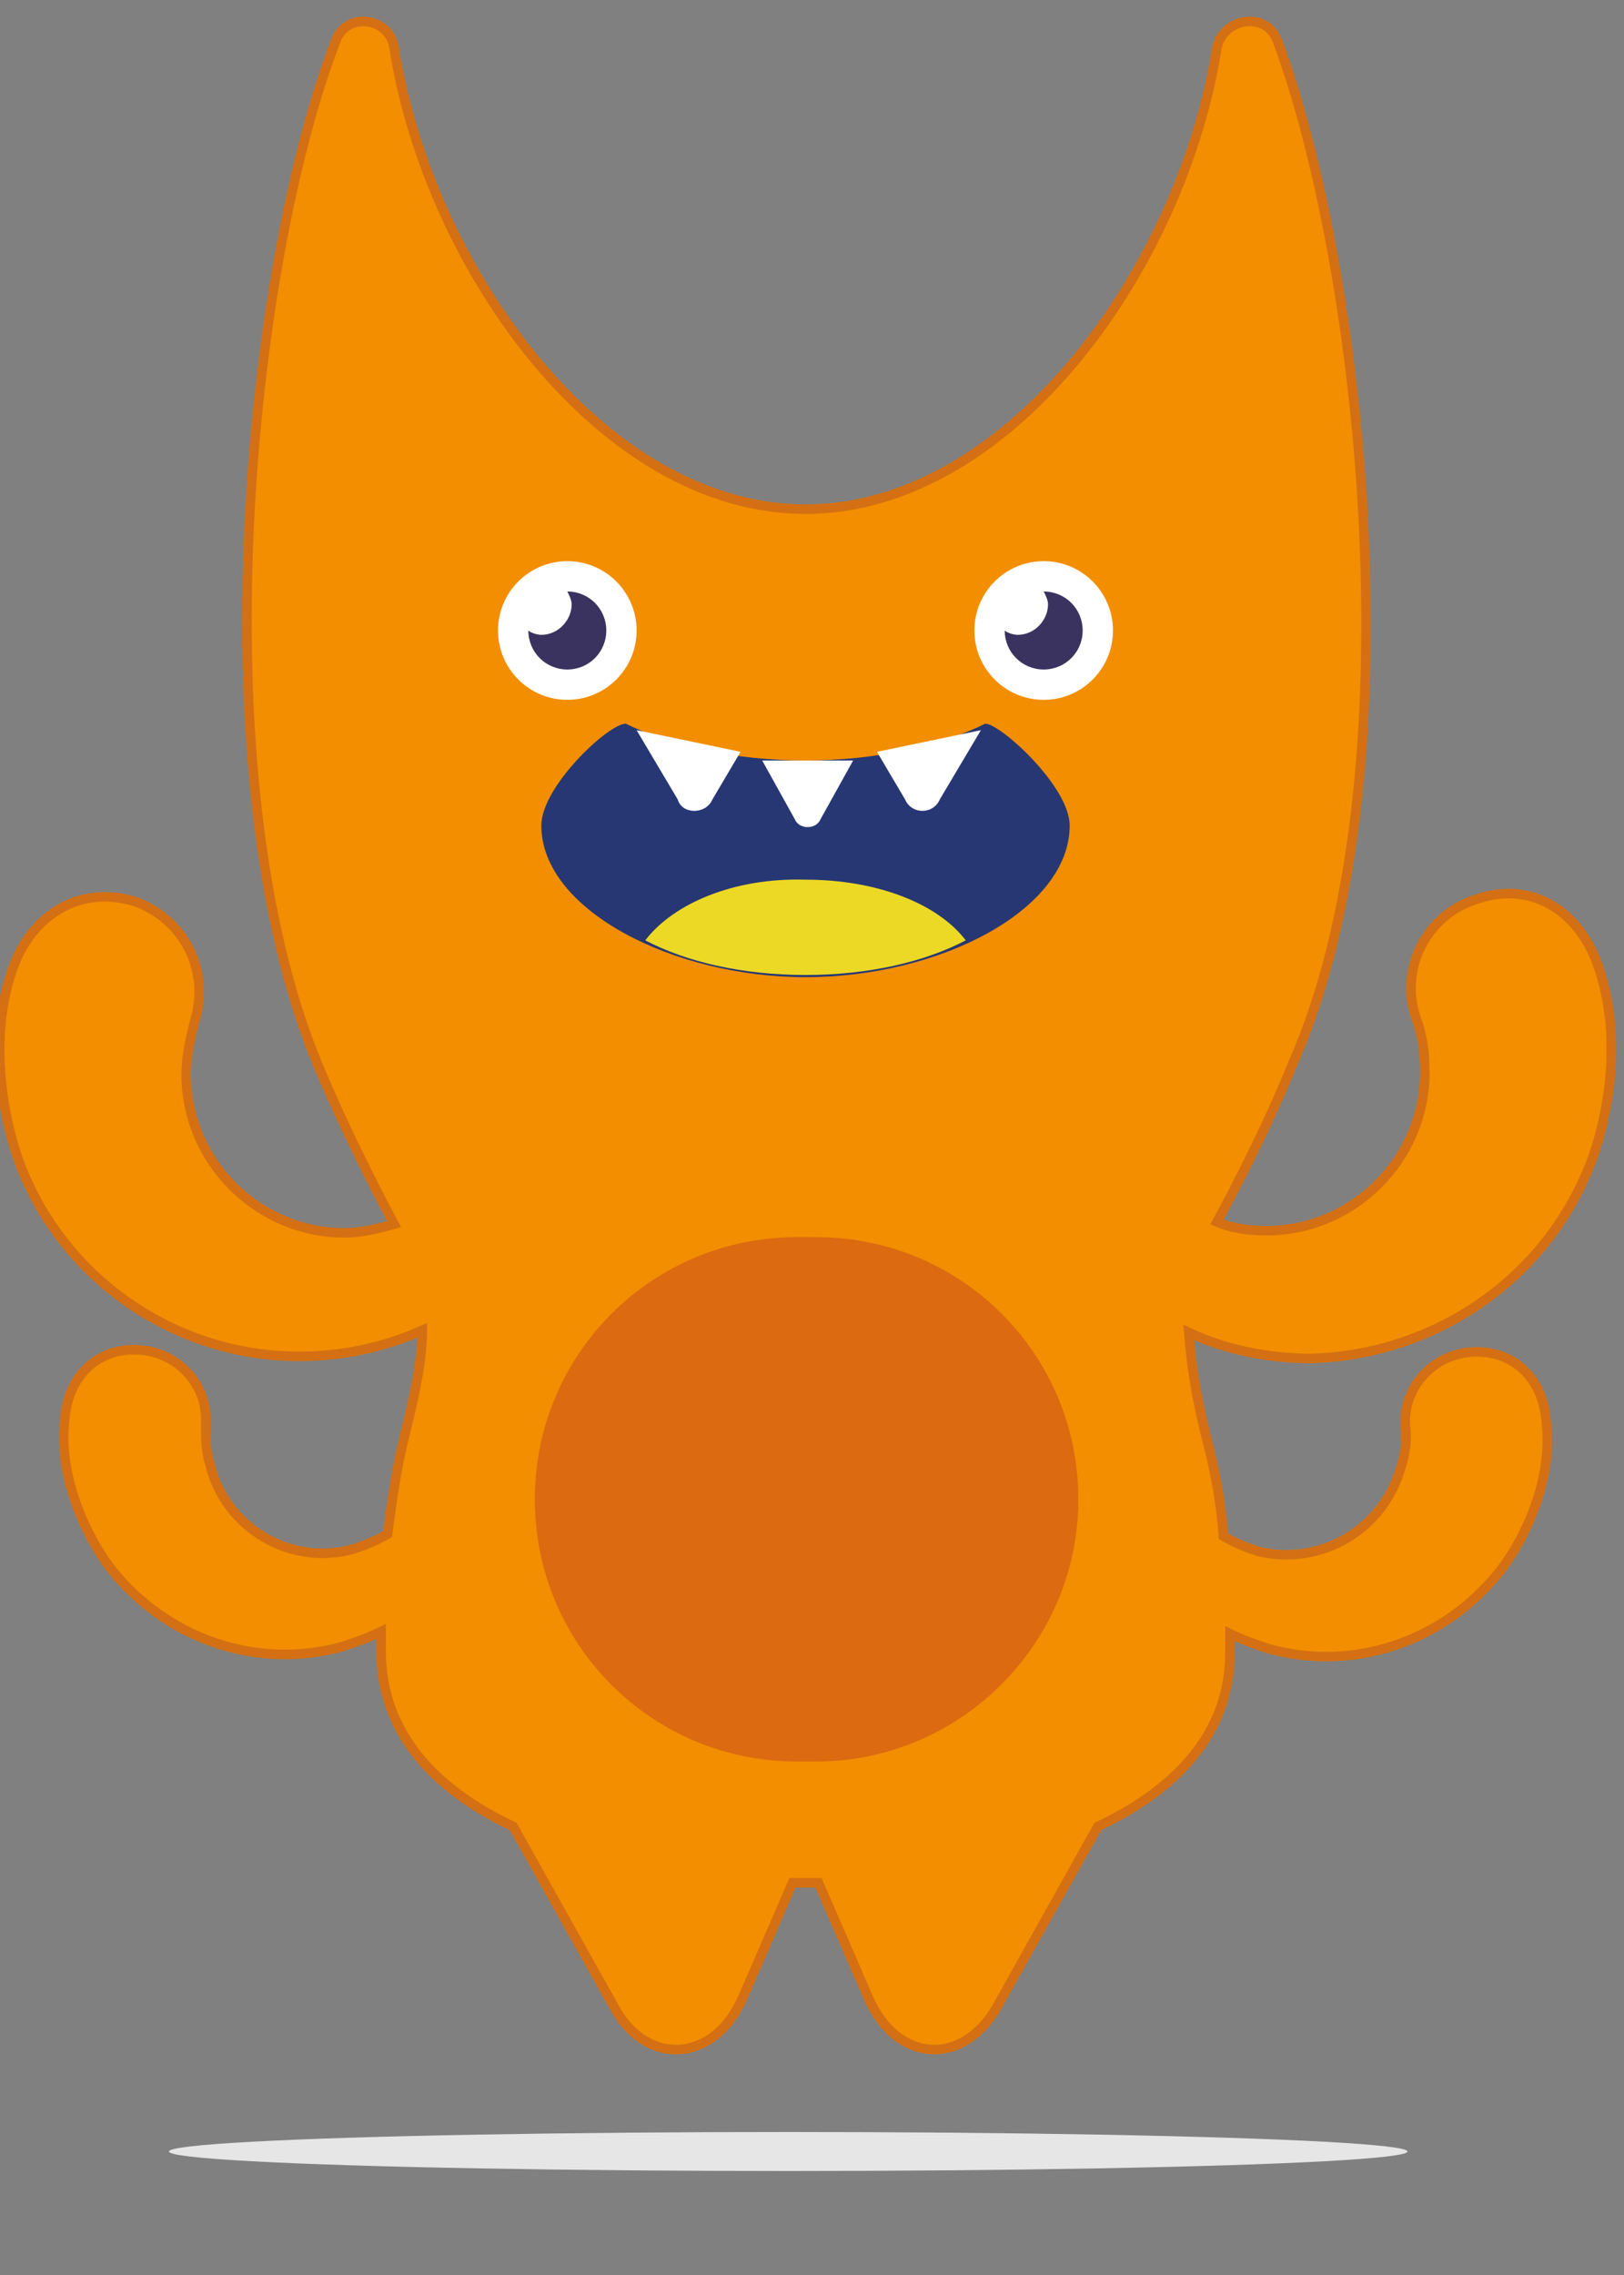 <?xml version="1.0" encoding="utf-8"?>
<!-- Generator: Adobe Illustrator 25.2.0, SVG Export Plug-In . SVG Version: 6.00 Build 0)  -->
<svg version="1.1" xmlns="http://www.w3.org/2000/svg" xmlns:xlink="http://www.w3.org/1999/xlink" x="0px" y="0px"
	 viewBox="0 0 75 105" style="enable-background:new 0 0 75 105;" xml:space="preserve">
<rect x="0" y="0" width="75" height="105" fill="#808080" stroke="none"/>
<style type="text/css">
	.st0{display:none;}
	.st1{display:inline;}
	.st2{fill:#003DA6;}
	.st3{fill:#00A04E;}
	.st4{fill:#723DA8;}
	.st5{fill:#F5333F;}
	.st6{fill:#F5A800;}
	.st7{fill:#FFFFFF;}
	.st8{fill:#12100B;}
	.st9{fill:#3D1152;}
	.st10{fill:#D8045E;}
	.st11{fill:#1DB0DF;}
	.st12{fill:#941D80;}
	.st13{fill:#E5184C;}
	.st14{fill:#9E4793;}
	.st15{fill:#F9B700;}
	.st16{fill:#1E2A43;}
	.st17{fill:#88BC24;}
	.st18{fill:#E6E6E6;}
	.st19{fill:#F28E00;stroke:#D47013;stroke-width:0.44;stroke-miterlimit:10;}
	.st20{fill:#DC6A11;}
	.st21{fill:#3A335F;}
	.st22{fill:#263774;}
	.st23{fill:#ECD925;}
</style>
<g id="Capa_3" class="st0">
	<g class="st1">
		<path id="XMLID_104_" class="st2" d="M55.4,71.2c1.9,7.5-0.3,21.1-0.6,23.2c0,0,15.9,3.2,14.4,6.2c-1.9,2.9-14.1,0.2-18.5-2.9
			c0,0,1.7-18.7,1.1-25.1C51.2,66.2,55.6,63.1,55.4,71.2z"/>
		<path id="XMLID_18_" class="st3" d="M18.8,71.2c-1.9,7.5,0.3,21.1,0.6,23.2c0,0-15,2.7-14.3,6.2c1.9,2.9,14.1,0.2,18.5-2.9
			c0,0-1.7-18.7-1.1-25.1C23,66.2,18.6,63.1,18.8,71.2z"/>
		<path id="XMLID_103_" class="st4" d="M1.5,19.3C-0.9,22.1,1,67,3.8,70.1s58.6,5.9,66.1-0.6s4.7-46.6,0.8-49.4
			C66.8,17.3,4.9,15.4,1.5,19.3z"/>
		<path id="XMLID_102_" class="st5" d="M49.5,17.4C45.1,11.6,45,3.8,48.4-2.2s9.4-2.5,5.6,2.9c-3.6,5.1-4.9,11.4-2.9,15.9
			C51.8,18,50.6,18.9,49.5,17.4z"/>
		<path id="XMLID_101_" class="st6" d="M52,16.5c0.4-6.6,4.9-12,10.7-14s7.9,3.8,2.1,5.2c-5.4,1.4-10,4.9-11.3,9.1
			C53.2,18.2,51.9,18.1,52,16.5z"/>
		<g>
			<path id="XMLID_100_" class="st6" d="M47.2,53.6c-9.1,7.3-22,6-27.4-1.1s-3.6-22.5,4.7-27.2s19.7-3.1,24.6,3.5
				C53.2,34,55.1,47.3,47.2,53.6z"/>
			<path id="XMLID_99_" class="st7" d="M43.8,53.2c-7.8,4.1-17.5,3.9-22.2-2.3s-3.1-19.8,4.2-24s18.1-1.9,21.6,4.5
				C51.3,38.5,50.7,49.6,43.8,53.2z"/>
			<path id="XMLID_98_" class="st3" d="M39.8,47.7C35.3,50.1,29.7,50,27,46.4s-1.8-11.5,2.4-13.9c4.2-2.4,10.5-1.1,12.5,2.6
				C44.2,39.3,43.8,45.7,39.8,47.7z"/>
			<path id="XMLID_97_" class="st8" d="M38.2,45.5c-3.1,1.6-7,1.6-8.9-0.9C27.4,42,28,36.6,31,34.9s7.3-0.8,8.6,1.8
				C41.1,39.6,40.9,44,38.2,45.5z"/>
			<path id="XMLID_96_" class="st7" d="M41.9,38c-1.8,1-4.1,0.9-5.2-0.6c-1.1-1.5-0.7-4.7,1-5.7c1.7-1,4.3-0.4,5.1,1.1
				C43.6,34.6,43.5,37.2,41.9,38z"/>
		</g>
		<path class="st9" d="M22.1,61.1c3,1.6,19,2.8,25.8-0.4c6.8-3.3,7.2,3.8,4.5,5.9c-4.4,3.5-27.6,3.6-31.9,0.8
			C16.1,64.5,18.2,58.9,22.1,61.1z"/>
		<path class="st7" d="M22.3,61.8c0,0,1.6,0.7,3.6,0.9c0,0-1.4,2.3-2,2.2C23.3,64.9,22.4,63,22.3,61.8z"/>
		<path class="st7" d="M48.7,60.9c0,0-1.7,0.9-3.3,1.1c0,0,1.4,2.5,2,2.4C47.9,64.4,48.6,62.1,48.7,60.9z"/>
		<path class="st7" d="M27.4,68.6c0,0,1.8,0.3,2.8,0.3c0,0-0.6-1.7-1.2-1.8C28.3,67,27.6,68.4,27.4,68.6z"/>
		<path class="st7" d="M41.9,68.7c0,0,1.8-0.1,2.7-0.3c0,0-1.1-1.6-1.5-1.5C42.7,67,42.1,68.1,41.9,68.7z"/>
		<path class="st5" d="M31.4,68.9c1.4,0.2,7.2,0.2,9.2-0.2c0,0-0.7-0.6-1.5-1.1c-1.6-0.9-3,0.3-3.1,0.3c-0.1,0.1-0.2,0.1-0.3,0
			c-0.2-0.2-1.5-1.5-3.1-0.4C31.5,68.3,31.4,68.9,31.4,68.9z"/>
	</g>
</g>
<g id="Capa_1" class="st0">
	<g class="st1">
		<path class="st10" d="M21.5,7.1L5.4,7.3c-1.5-6.1,2.7-14.2,5.9-18C17.2-17.6,10.3,1.5,21.5,7.1z"/>
		<path class="st10" d="M55.4,17.1l15,10.2c3.4-5.3,4.8-14.8,4.3-19.7C73.7-1.4,67.9,18.9,55.4,17.1z"/>
		<path class="st11" d="M66.8,21.7C55.3,15.1,20.2,3.9,9.7,4.1C2.5,4.2-0.4,8.4,0,13.7c0.8,9.6,3.8,23.3,7.9,35
			c1.7,4.8,3.6,9.3,5.6,13C12.5,62.8,4.3,71.3,1,75.5c-1.3,1.6-2,5.4,1.8,6.8c1.6,0.6,3.4-0.2,4.2-1.8C8,80.7,9,80.1,9.4,79
			c0.2-0.7,0.4-1.5-0.3-2c0.8-0.6,3.7-2.4,4.6-2.8c0.3-0.1,0.6,0.2,0.6,0.5c-0.2,1.2-1.4,5.3-1.7,8.1c-0.2,2.8,0.1,6.8,3.3,8.9
			c-0.7,2.4-0.8,6-0.8,6s-4.6,1.2-6,4.6c-0.3,0.8,0.2,1.7,1.1,1.7l11.5,0c0.6,0,1-0.4,1-1c0-1.9,0.6-4.8,1.2-7.6
			c1.1,0.1,1.6,0.2,2.8,0.2c1.2,0,1.6-0.1,2.8-0.2c0.6,2.8,1.2,5.7,1.2,7.6c0,0.6,0.4,1,1,1l11.5,0c0.9,0,1.5-0.9,1.1-1.7
			c-1.4-3.3-6-4.6-6-4.6s-0.1-3.6-0.8-6c3.2-2,3.6-6.3,3.3-8.9c-0.3-2.6-1.5-7-1.7-8.1c-0.1-0.3,0.3-0.6,0.6-0.5
			c0.9,0.4,4.2,2.2,5,2.8c-0.8,0.5-0.6,1.3-0.3,2c0.3,1,1.3,1.6,2.3,1.5c0.8,1.5,2.6,2.4,4.2,1.8c3.8-1.4,3.1-5.2,1.8-6.8
			c-3.3-4.2-11.7-12.6-12.9-13.7c11.5-7.9,23.1-17.9,27.3-23.6C72.5,30.4,73.3,25.4,66.8,21.7z"/>
		<g>
			<path class="st7" d="M37.7,21.4c0-4.1-3.3-7.5-7.5-7.5s-7.5,3.3-7.5,7.5c0,4.1,3.3,7.5,7.5,7.5S37.7,25.5,37.7,21.4z"/>
			<path class="st7" d="M17.9,26.5c-4.1,0-7.5,3.3-7.5,7.5c0,4.1,3.3,7.5,7.5,7.5s7.5-3.3,7.5-7.5C25.3,29.9,22,26.5,17.9,26.5z"/>
			<path class="st7" d="M40.6,28c-4.1,0-7.5,3.3-7.5,7.5c0,4.1,3.3,7.5,7.5,7.5s7.5-3.3,7.5-7.5C48,31.4,44.7,28,40.6,28z"/>
		</g>
		<path class="st12" d="M22.6,33c-0.1,0.6-0.4,1.2-0.9,1.6c-1.1,0.9-2.8,0.7-3.8-0.5c-1-1.2-0.9-2.9,0.2-3.9
			c0.6-0.5,1.3-0.7,2.1-0.5c-0.7-0.4-1.5-0.6-2.3-0.6c-2.7,0-4.9,2.2-4.9,4.9s2.2,4.9,4.9,4.9s4.9-2.2,4.9-4.9
			C22.7,33.7,22.7,33.3,22.6,33z"/>
		<path class="st13" d="M34.9,20.1c0,0.7-0.3,1.4-0.9,1.8c-1.1,0.9-2.8,0.7-3.8-0.5c-1-1.2-0.9-2.9,0.2-3.9c0.5-0.4,1.2-0.6,1.9-0.6
			c-0.6-0.3-1.3-0.4-2-0.4c-2.7,0-4.9,2.2-4.9,4.9s2.2,4.9,4.9,4.9s4.9-2.2,4.9-4.9C35.1,21,35,20.5,34.9,20.1z"/>
		<path class="st14" d="M20.7,54.3l-3.8-2.5c0,0,3-4.2,4-3.9C21.9,48.3,20.7,54.3,20.7,54.3z"/>
		<path class="st15" d="M41,53l-4.6,2c0,0,0.2-6.3,1.2-6.6S41,53,41,53z"/>
		<g>
			<path class="st16" d="M15.2,50.8c0.3-0.4,4.7,4.1,13.4,4.6c9,0.5,14.2-4.7,14.6-4.3c0.3,0.4-5,6.6-16,5.5
				C18.7,55.8,14.9,51.2,15.2,50.8z"/>
		</g>
		<path class="st17" d="M45.3,34.3c-0.1,0.7-0.3,1.3-0.9,1.8c-1.1,0.9-2.8,0.7-3.8-0.5c-1-1.2-0.9-2.9,0.2-3.9
			c0.6-0.5,1.3-0.6,2-0.5c-0.6-0.3-1.4-0.5-2.1-0.5c-2.7,0-4.9,2.2-4.9,4.9c0,2.7,2.2,4.9,4.9,4.9c2.7,0,4.9-2.2,4.9-4.9
			C45.4,35.1,45.4,34.7,45.3,34.3z"/>
	</g>
</g>
<g id="Capa_2">
	<ellipse class="st18" cx="36.4" cy="99.3" rx="28.6" ry="0.9"/>
	<g>
		<path class="st19" d="M73.2,54.3c0.8-1.7,2-6.1,0.5-10c-1-2.5-3.2-3.6-5.5-2.8c-2.3,0.7-3.6,3.2-2.8,5.5c0.3,0.8,0.4,1.6,0.4,2.5
			c0,4-3.3,7.3-7.3,7.3c-0.8,0-1.6-0.1-2.3-0.4c0,0,2-3.6,3.5-7.3C65.5,36,62.9,12.4,59,1.9c-0.5-1.4-2.5-1.1-2.8,0.3
			c-1.6,10.2-9.6,21.3-19,21.3s-17.4-11.1-19-21.3C18,0.8,16,0.5,15.5,1.9c-4,10.4-6.4,33.9-0.8,47.3c1.5,3.6,3.5,7.3,3.5,7.3
			c-0.7,0.2-1.5,0.4-2.3,0.4c-4,0-7.3-3.3-7.3-7.3c0-0.9,0.2-1.7,0.4-2.5c0.7-2.3-0.5-4.7-2.8-5.5c-2.3-0.7-4.5,0.4-5.5,2.8
			c-1.5,3.8-0.3,8.3,0.5,10c2.1,4.8,7,8.2,12.6,8.2c2,0,3.9-0.4,5.7-1.2c0,1.3-0.3,2.8-0.8,4.8c-0.4,1.6-0.6,3.1-0.8,4.6
			c-0.5,0.3-1,0.5-1.6,0.7c-2.9,0.8-5.9-1-6.6-3.9c-0.2-0.6-0.2-1.3-0.2-1.9c0.1-1.8-1.3-3.3-3.1-3.4c-1.8-0.1-3.2,1.1-3.4,3.1
			c-0.4,3,1.3,6,2.2,7.1c2.5,3.1,6.6,4.6,10.6,3.5c0.6-0.2,1.2-0.4,1.8-0.7c0,0.3,0,0.6,0,0.9c0,3.8,2.5,6.4,6.1,8.1l4.7,8.4
			c1.5,2.7,4.6,2.5,5.9-0.5l2.3-5.3c0.2,0,0.4,0,0.6,0c0.2,0,0.4,0,0.6,0l2.3,5.3c1.3,3,4.3,3.2,5.9,0.5l4.7-8.4
			c3.6-1.7,6.1-4.3,6.1-8c0-0.3,0-0.6,0-0.9c0.6,0.3,1.2,0.5,1.8,0.7c4,1.1,8.1-0.4,10.6-3.5c0.9-1.1,2.6-4,2.2-7.1
			c-0.2-2-1.6-3.2-3.4-3.1c-1.8,0.1-3.2,1.6-3.1,3.4c0.1,0.6,0,1.3-0.2,1.9c-0.8,2.9-3.7,4.6-6.6,3.9c-0.6-0.2-1.1-0.4-1.6-0.7
			c-0.1-1.5-0.4-3.1-0.8-4.6c-0.5-2-0.7-3.5-0.8-4.8c1.7,0.8,3.7,1.2,5.7,1.2C66.3,62.5,71.1,59.1,73.2,54.3z"/>
		<path class="st20" d="M37.7,81.3h-0.9c-6.7,0-12.1-5.4-12.1-12.1v0c0-6.7,5.4-12.1,12.1-12.1h0.9c6.7,0,12.1,5.4,12.1,12.1v0
			C49.8,75.9,44.3,81.3,37.7,81.3z"/>
		<g>
			<g>
				<circle class="st7" cx="26.2" cy="29.1" r="3.2"/>
			</g>
			<path class="st21" d="M26.2,27.3c0.1,0.2,0.2,0.4,0.2,0.6c0,0.7-0.6,1.4-1.4,1.4c-0.2,0-0.5-0.1-0.6-0.2c0,1,0.8,1.8,1.8,1.8
				c1,0,1.8-0.8,1.8-1.8C28,28.1,27.2,27.3,26.2,27.3z"/>
			<g>
				<circle class="st7" cx="48.2" cy="29.1" r="3.2"/>
			</g>
			<path class="st21" d="M48.2,27.3c0.1,0.2,0.2,0.4,0.2,0.6c0,0.7-0.6,1.4-1.4,1.4c-0.2,0-0.5-0.1-0.6-0.2c0,1,0.8,1.8,1.8,1.8
				c1,0,1.8-0.8,1.8-1.8C50,28.1,49.2,27.3,48.2,27.3z"/>
		</g>
		<g>
			<g>
				<path class="st22" d="M45.5,33.4c-2,1-5,1.7-8.3,1.7c-3.3,0-6.3-0.7-8.3-1.7c-0.8,0-3.9,2.9-3.9,4.7c0,3.9,6.1,7,12.2,7
					c6.2,0,12.2-3.1,12.2-7C49.4,36.3,46.2,33.4,45.5,33.4z"/>
				<path class="st23" d="M29.8,43.4c1.9,1,4.5,1.6,7.4,1.6c2.9,0,5.5-0.6,7.4-1.6c-1.3-1.7-4.1-2.8-7.4-2.8
					C33.9,40.5,31.1,41.7,29.8,43.4z"/>
			</g>
			<g>
				<g>
					<g>
						<g>
							<g>
								<path class="st7" d="M32.9,36.9l1.3-2.2l-4.8-1l1.9,3.2C31.5,37.6,32.6,37.6,32.9,36.9z"/>
							</g>
						</g>
					</g>
				</g>
				<g>
					<g>
						<g>
							<g>
								<path class="st7" d="M41.8,36.9l-1.3-2.2l4.8-1l-1.9,3.2C43.1,37.6,42.1,37.6,41.8,36.9z"/>
							</g>
						</g>
					</g>
				</g>
				<g>
					<g>
						<g>
							<g>
								<path class="st7" d="M36.7,37.8l-1.5-2.7l4.2,0l-1.5,2.7C37.7,38.3,36.9,38.3,36.7,37.8z"/>
							</g>
						</g>
					</g>
				</g>
			</g>
		</g>
	</g>
</g>
</svg>
